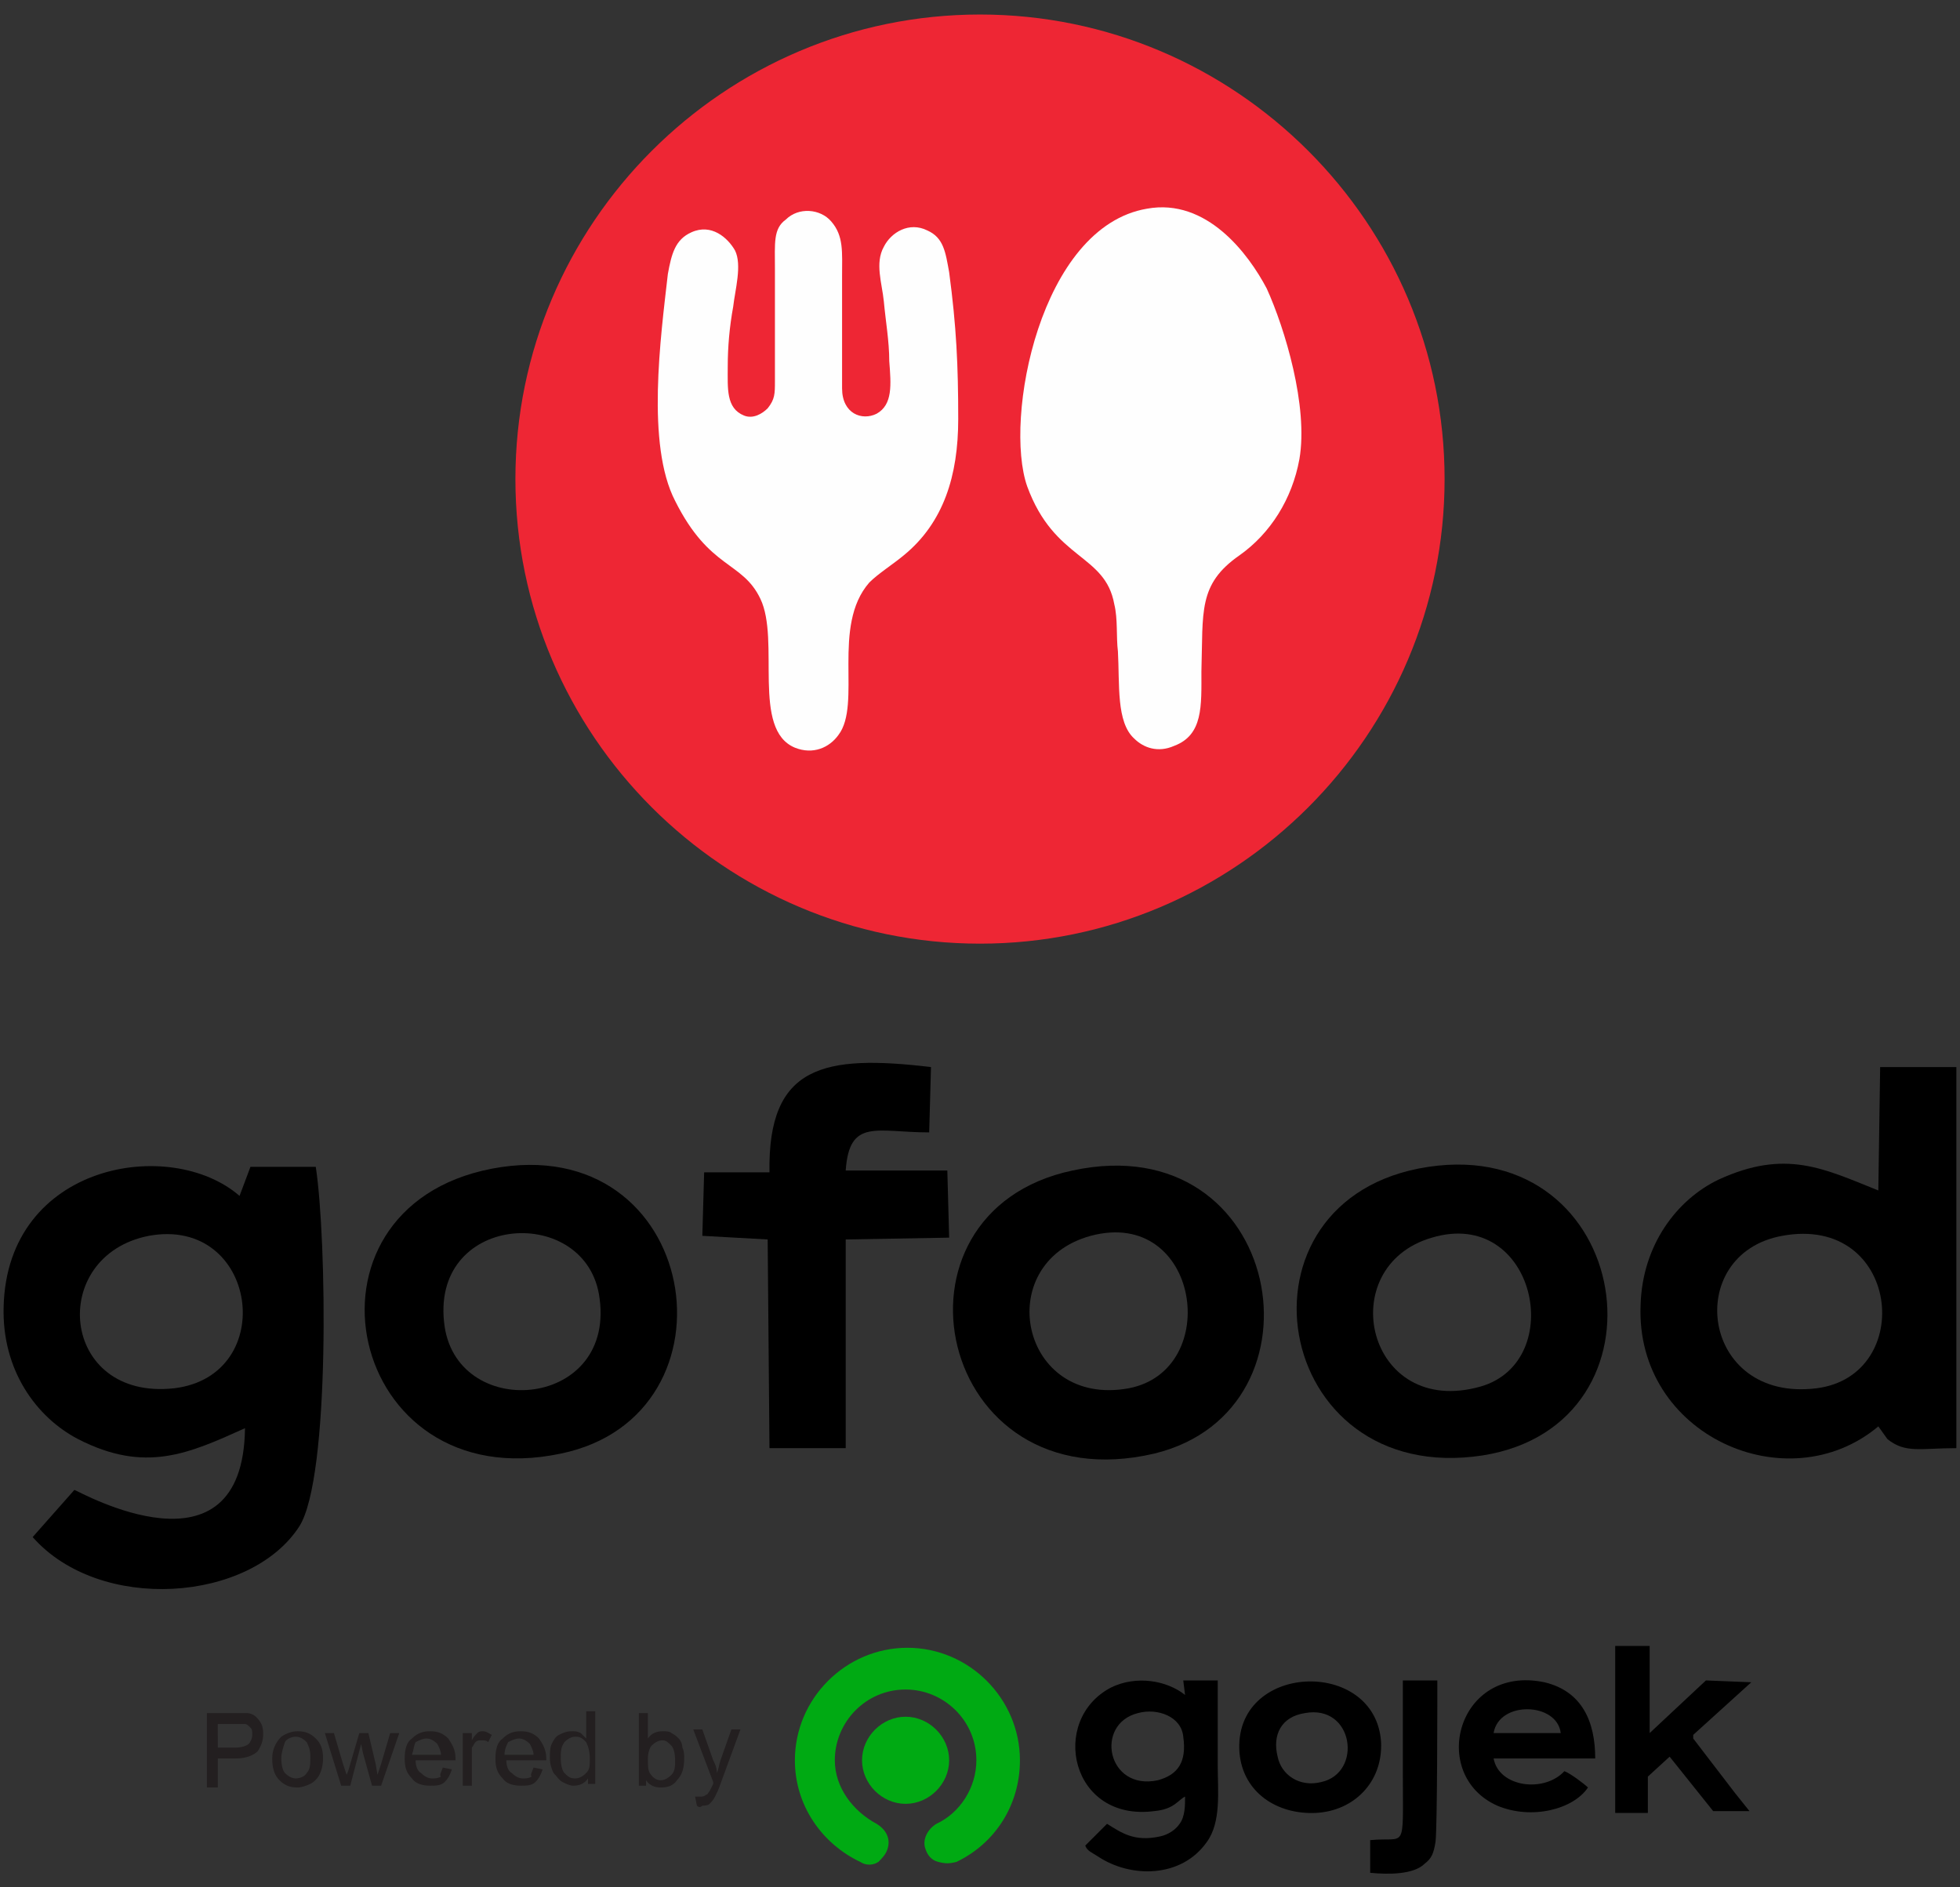 <?xml version="1.0" encoding="utf-8"?>
<!-- Generator: Adobe Illustrator 23.0.0, SVG Export Plug-In . SVG Version: 6.00 Build 0)  -->
<svg version="1.1" id="Layer_1" xmlns="http://www.w3.org/2000/svg" xmlns:xlink="http://www.w3.org/1999/xlink" x="0px" y="0px"
	 viewBox="0 0 108 104" enable-background="new 0 0 108 104" xml:space="preserve">
<rect x="0" y="0" width="108" height="104" fill="#333333" stroke="none"/>
<path fill-rule="evenodd" clip-rule="evenodd" fill="#EE2634" d="M54,0.8c14.1,0,25.6,11.5,25.6,25.6S68.1,52,54,52
	S28.4,40.5,28.4,26.4S39.9,0.8,54,0.8L54,0.8z"/>
<path fill-rule="evenodd" clip-rule="evenodd" fill="#FEFEFE" d="M63.2,11.5c-5.9,1-7.9,11.6-6.6,15.3c1.5,4.1,4.3,3.7,4.8,6.5
	c0.2,0.8,0.1,1.8,0.2,2.6c0.1,1.8-0.1,3.9,0.9,4.8c0.5,0.5,1.3,0.8,2.2,0.4c1.6-0.6,1.5-2.2,1.5-4.1c0.1-3.3-0.2-4.8,2.1-6.4
	c1.7-1.2,2.9-3.1,3.3-5.3c0.5-2.9-0.8-7.2-1.8-9.4C68.8,14,66.5,10.9,63.2,11.5L63.2,11.5z"/>
<path fill-rule="evenodd" clip-rule="evenodd" fill="#FEFEFE" d="M42.7,14.8V21c0,0.7,0,1-0.4,1.5c-0.3,0.3-0.8,0.6-1.3,0.4
	c-1-0.4-0.9-1.5-0.9-2.7c0-1.1,0.1-2.2,0.3-3.3c0.1-0.9,0.5-2.3,0.1-3.1c-0.4-0.7-1.3-1.5-2.4-1c-0.9,0.4-1.1,1.2-1.3,2.3
	c-0.4,3.5-1.2,9.4,0.4,12.5c1.9,3.8,3.7,3.3,4.7,5.4c1.1,2.3-0.5,7.2,1.9,8.2c1,0.4,1.9,0,2.4-0.7c1.3-1.7-0.4-6,1.7-8.4
	c0.5-0.5,1.3-1,1.9-1.5c2.2-1.8,3-4.4,3-7.5c0-3-0.1-5.1-0.5-8.1c-0.2-1.1-0.3-1.9-1.2-2.3c-1-0.5-2,0.1-2.4,0.9c-0.5,0.9-0.1,2,0,3
	c0.1,1.1,0.3,2.2,0.3,3.3c0.1,1.3,0.2,2.4-0.7,2.9c-0.8,0.4-1.9,0-1.9-1.4l0-6.2c0-1.3,0.1-2.2-0.6-3c-0.6-0.7-1.8-0.8-2.5-0.1
	C42.6,12.6,42.7,13.4,42.7,14.8L42.7,14.8z"/>
<path fill-rule="evenodd" clip-rule="evenodd" d="M8.2,68.1c6-1.1,7.2,7.7,1.4,8.4C3.3,77.2,2.6,69.2,8.2,68.1L8.2,68.1z M13.5,78.7
	c-0.1,8.6-9.1,3.5-9.4,3.4l-2.3,2.6c3.7,4.2,12,3.6,14.7-0.6c1.7-2.7,1.5-15.9,0.9-19.8l-3.6,0l-0.6,1.6C9.4,62.6,0.4,64.1,0.2,72
	c-0.1,3.5,1.8,6.1,4.1,7.3C8,81.2,10.4,80.1,13.5,78.7L13.5,78.7z"/>
<path fill-rule="evenodd" clip-rule="evenodd" d="M98.2,68.1c6.5-1.2,7.4,7.7,1.9,8.4C93.7,77.3,92.7,69.1,98.2,68.1L98.2,68.1z
	 M103.5,65.6c-3-1.2-5.1-2.3-8.8-0.6c-2.3,1.1-4.2,3.6-4.3,6.9c-0.3,7.2,8.1,10.9,13.1,6.7l0.5,0.7c1,0.8,1.8,0.5,3.8,0.5l0-21
	l-4.2,0L103.5,65.6L103.5,65.6z"/>
<path fill-rule="evenodd" clip-rule="evenodd" d="M24.5,73.1c-0.9-6.2,7.6-6.8,8.5-1.8C34.1,77.6,25.3,78.4,24.5,73.1L24.5,73.1z
	 M27.1,64.4c-11.4,2.2-8,18.2,3.8,15.7C41.1,78,38.6,62.2,27.1,64.4L27.1,64.4z"/>
<path fill-rule="evenodd" clip-rule="evenodd" d="M78.9,68.2c5.7-1.7,7.5,6.8,2.7,8.2C75.3,78.2,73.4,69.8,78.9,68.2L78.9,68.2z
	 M78.7,64.3c-11.3,1.7-8.7,17.7,3,15.9C92.4,78.5,90,62.6,78.7,64.3L78.7,64.3z"/>
<path fill-rule="evenodd" clip-rule="evenodd" d="M60.1,68.1c6-1.6,7.3,7.4,2.1,8.4C56.2,77.6,54.6,69.6,60.1,68.1L60.1,68.1z
	 M59.1,64.5c-10.9,2.3-7.5,18.4,4.5,15.6C73.5,77.7,70.7,62,59.1,64.5L59.1,64.5z"/>
<path fill-rule="evenodd" clip-rule="evenodd" d="M42.4,64.6l-3.6,0l-0.1,3.5l3.6,0.2l0.1,11.5l4.2,0l0-11.5l5.7-0.1l-0.1-3.7
	l-5.6,0c0.2-2.9,1.7-2.1,4.6-2.1l0.1-3.6C45.4,58.1,42.3,58.7,42.4,64.6L42.4,64.6z"/>
<path fill="#231F20" d="M11.4,98.4v-4H13c0.3,0,0.5,0,0.6,0c0.2,0,0.4,0.1,0.5,0.2c0.1,0.1,0.2,0.2,0.3,0.4c0.1,0.2,0.1,0.4,0.1,0.6
	c0,0.3-0.1,0.6-0.3,0.9c-0.2,0.2-0.6,0.4-1.2,0.4h-1v1.6H11.4L11.4,98.4z M12,96.3h1c0.3,0,0.6-0.1,0.7-0.2c0.1-0.1,0.2-0.3,0.2-0.5
	c0-0.2,0-0.3-0.1-0.4c-0.1-0.1-0.2-0.2-0.3-0.2c-0.1,0-0.3,0-0.5,0h-1V96.3L12,96.3z M15,96.9c0-0.5,0.2-0.9,0.5-1.2
	c0.3-0.2,0.6-0.3,0.9-0.3c0.4,0,0.7,0.1,1,0.4c0.3,0.3,0.4,0.6,0.4,1.1c0,0.4-0.1,0.7-0.2,0.9c-0.1,0.2-0.3,0.4-0.5,0.5
	c-0.2,0.1-0.5,0.2-0.7,0.2c-0.4,0-0.7-0.1-1-0.4C15.1,97.8,15,97.4,15,96.9L15,96.9z M15.5,96.9c0,0.4,0.1,0.7,0.2,0.8
	c0.2,0.2,0.4,0.3,0.6,0.3c0.2,0,0.5-0.1,0.6-0.3c0.2-0.2,0.2-0.5,0.2-0.9c0-0.4-0.1-0.6-0.2-0.8c-0.2-0.2-0.4-0.3-0.6-0.3
	c-0.2,0-0.5,0.1-0.6,0.3C15.6,96.3,15.5,96.6,15.5,96.9L15.5,96.9z M18.8,98.4l-0.9-2.9h0.5l0.5,1.7l0.2,0.6c0,0,0.1-0.2,0.2-0.6
	l0.5-1.7h0.5l0.4,1.7l0.1,0.6l0.2-0.6l0.5-1.7H22L21,98.4h-0.5l-0.5-1.8l-0.1-0.5l-0.6,2.3H18.8L18.8,98.4z M24.4,97.4l0.5,0.1
	c-0.1,0.3-0.2,0.5-0.4,0.7c-0.2,0.2-0.5,0.2-0.8,0.2c-0.4,0-0.8-0.1-1-0.4c-0.3-0.3-0.4-0.6-0.4-1.1c0-0.5,0.1-0.9,0.4-1.1
	c0.3-0.3,0.6-0.4,1-0.4c0.4,0,0.7,0.1,1,0.4c0.2,0.3,0.4,0.6,0.4,1.1c0,0,0,0.1,0,0.1h-2.2c0,0.3,0.1,0.6,0.3,0.7
	c0.2,0.2,0.4,0.3,0.6,0.3c0.2,0,0.3,0,0.5-0.1C24.2,97.8,24.3,97.7,24.4,97.4L24.4,97.4z M22.7,96.7h1.6c0-0.2-0.1-0.4-0.2-0.6
	c-0.2-0.2-0.4-0.3-0.6-0.3c-0.2,0-0.4,0.1-0.6,0.2C22.8,96.2,22.8,96.4,22.7,96.7L22.7,96.7z M25.5,98.4v-2.9H26v0.4
	c0.1-0.2,0.2-0.3,0.3-0.4c0.1-0.1,0.2-0.1,0.3-0.1c0.2,0,0.3,0.1,0.5,0.2L26.9,96c-0.1-0.1-0.2-0.1-0.4-0.1c-0.1,0-0.2,0-0.3,0.1
	c-0.1,0.1-0.1,0.2-0.2,0.3C26,96.5,26,96.7,26,96.9v1.5H25.5L25.5,98.4z M29.4,97.4l0.5,0.1c-0.1,0.3-0.2,0.5-0.4,0.7
	c-0.2,0.2-0.5,0.2-0.8,0.2c-0.4,0-0.8-0.1-1-0.4c-0.3-0.3-0.4-0.6-0.4-1.1c0-0.5,0.1-0.9,0.4-1.1c0.3-0.3,0.6-0.4,1-0.4
	c0.4,0,0.7,0.1,1,0.4c0.2,0.3,0.4,0.6,0.4,1.1c0,0,0,0.1,0,0.1h-2.2c0,0.3,0.1,0.6,0.3,0.7c0.2,0.2,0.4,0.3,0.6,0.3
	c0.2,0,0.3,0,0.5-0.1C29.2,97.8,29.3,97.7,29.4,97.4L29.4,97.4z M27.8,96.7h1.6c0-0.2-0.1-0.4-0.2-0.6c-0.2-0.2-0.4-0.3-0.6-0.3
	c-0.2,0-0.4,0.1-0.6,0.2C27.9,96.2,27.8,96.4,27.8,96.7L27.8,96.7z M32.4,98.4V98c-0.2,0.3-0.5,0.4-0.8,0.4c-0.2,0-0.4-0.1-0.6-0.2
	c-0.2-0.1-0.3-0.3-0.5-0.5c-0.1-0.2-0.2-0.5-0.2-0.8c0-0.3,0-0.6,0.1-0.8c0.1-0.2,0.2-0.4,0.4-0.5c0.2-0.1,0.4-0.2,0.7-0.2
	c0.2,0,0.3,0,0.5,0.1c0.1,0.1,0.2,0.2,0.3,0.3v-1.5h0.5v4H32.4L32.4,98.4z M30.9,96.9c0,0.4,0.1,0.7,0.2,0.8
	c0.2,0.2,0.3,0.3,0.6,0.3c0.2,0,0.4-0.1,0.6-0.3c0.2-0.2,0.2-0.4,0.2-0.8c0-0.4-0.1-0.7-0.2-0.9c-0.2-0.2-0.3-0.3-0.6-0.3
	c-0.2,0-0.4,0.1-0.6,0.3C30.9,96.3,30.9,96.5,30.9,96.9L30.9,96.9z M35.7,98.4h-0.5v-4h0.5v1.4c0.2-0.3,0.5-0.4,0.8-0.4
	c0.2,0,0.4,0,0.5,0.1c0.2,0.1,0.3,0.2,0.4,0.3c0.1,0.1,0.2,0.3,0.2,0.5c0.1,0.2,0.1,0.4,0.1,0.6c0,0.5-0.1,0.9-0.4,1.2
	c-0.2,0.3-0.5,0.4-0.9,0.4c-0.3,0-0.6-0.1-0.8-0.4V98.4L35.7,98.4z M35.7,96.9c0,0.4,0,0.6,0.1,0.8c0.2,0.3,0.4,0.4,0.6,0.4
	c0.2,0,0.4-0.1,0.6-0.3c0.2-0.2,0.2-0.5,0.2-0.8c0-0.4-0.1-0.7-0.2-0.8c-0.2-0.2-0.3-0.3-0.5-0.3c-0.2,0-0.4,0.1-0.6,0.3
	C35.8,96.3,35.7,96.6,35.7,96.9L35.7,96.9z M38.4,99.5l-0.1-0.5c0.1,0,0.2,0,0.3,0c0.1,0,0.2,0,0.3-0.1c0.1,0,0.1-0.1,0.2-0.2
	c0,0,0.1-0.2,0.2-0.4c0,0,0-0.1,0-0.1l-1.1-2.9h0.5l0.6,1.7c0.1,0.2,0.2,0.4,0.2,0.7c0.1-0.2,0.1-0.4,0.2-0.7l0.6-1.7h0.5l-1.1,3
	c-0.1,0.3-0.2,0.5-0.3,0.7c-0.1,0.2-0.2,0.3-0.3,0.4c-0.1,0.1-0.3,0.1-0.4,0.1C38.6,99.6,38.5,99.6,38.4,99.5L38.4,99.5z"/>
<path fill-rule="evenodd" clip-rule="evenodd" d="M75.5,103.2c1,0.1,2.4,0.1,3-0.5c0.4-0.3,0.5-0.6,0.6-1.2c0.1-0.8,0.1-7.7,0.1-8.9
	l-1.9,0c0,1.8,0,3.5,0,5.3c0,4.2,0.2,3.3-1.8,3.5V103.2L75.5,103.2z M62.7,94.4c1.1-0.3,2.4,0.2,2.5,1.3c0.2,1.4-0.3,2.1-1.4,2.4
	C61,98.7,60.3,95,62.7,94.4L62.7,94.4z M71.9,94.4c2.7-0.5,3.2,3.3,0.9,3.8c-1.2,0.3-2.2-0.4-2.4-1.4C70.1,95.6,70.6,94.6,71.9,94.4
	L71.9,94.4z M68.3,96.6c0.2,2.2,2.1,3.4,4.2,3.3c2.1-0.1,3.7-1.7,3.6-3.9C75.8,91.3,67.9,91.6,68.3,96.6L68.3,96.6z M65.3,93.4
	c-1-0.8-2.7-1.1-4.1-0.4c-3.4,1.8-2.2,7.4,2.4,6.8c1.1-0.1,1.3-0.6,1.7-0.8c0,0.5,0,1.1-0.3,1.5c-0.2,0.3-0.6,0.6-1.1,0.7
	c-1.4,0.3-2.1-0.2-2.9-0.7l-1.2,1.2c0.1,0.3,0.4,0.4,0.7,0.6c1.8,1.2,4.6,1.2,6-0.8c0.8-1.1,0.6-2.8,0.6-4.2c0-1.6,0-3.2,0-4.7
	l-1.9,0L65.3,93.4L65.3,93.4z M82.3,95.5c0.3-1.8,3.5-1.7,3.7,0H82.3L82.3,95.5z M87.9,96.9c0-2-0.7-3.7-2.8-4.2
	c-4.8-1-6.4,5.1-2.6,6.8c1.9,0.8,4.2,0.2,5-1c-0.2-0.2-1-0.8-1.3-0.9c-1.1,1.2-3.6,0.9-3.9-0.7L87.9,96.9L87.9,96.9z M93.3,95.6
	l3.2-2.9L94,92.6l-3.1,2.9l0-4.8l-1.9,0l0,9.2h1.8l0-2l1.2-1.1l2.4,3l2,0l-0.8-1l-2.3-3L93.3,95.6L93.3,95.6z"/>
<path fill-rule="evenodd" clip-rule="evenodd" fill="#00AA13" d="M49.9,94.6c1.3,0,2.4,1.1,2.4,2.4c0,1.3-1.1,2.4-2.4,2.4
	c-1.3,0-2.4-1.1-2.4-2.4C47.5,95.7,48.6,94.6,49.9,94.6L49.9,94.6z"/>
<path fill-rule="evenodd" clip-rule="evenodd" fill="#00AA13" d="M48.9,101.9L48.9,101.9c0.2-0.6-0.1-1.1-0.6-1.4
	C47,99.8,46,98.5,46,97c0-2.1,1.7-3.9,3.9-3.9c2.1,0,3.9,1.7,3.9,3.9c0,1.5-0.9,2.9-2.2,3.5c-0.5,0.3-0.8,0.9-0.6,1.4l0,0
	c0.1,0.3,0.3,0.6,0.7,0.7s0.6,0.1,1,0c2.1-1,3.5-3.1,3.5-5.6c0-3.4-2.8-6.2-6.2-6.2c-3.4,0-6.2,2.8-6.2,6.2c0,2.5,1.5,4.6,3.6,5.6
	c0.3,0.2,0.7,0.2,1,0C48.6,102.4,48.8,102.2,48.9,101.9L48.9,101.9z"/>
</svg>
